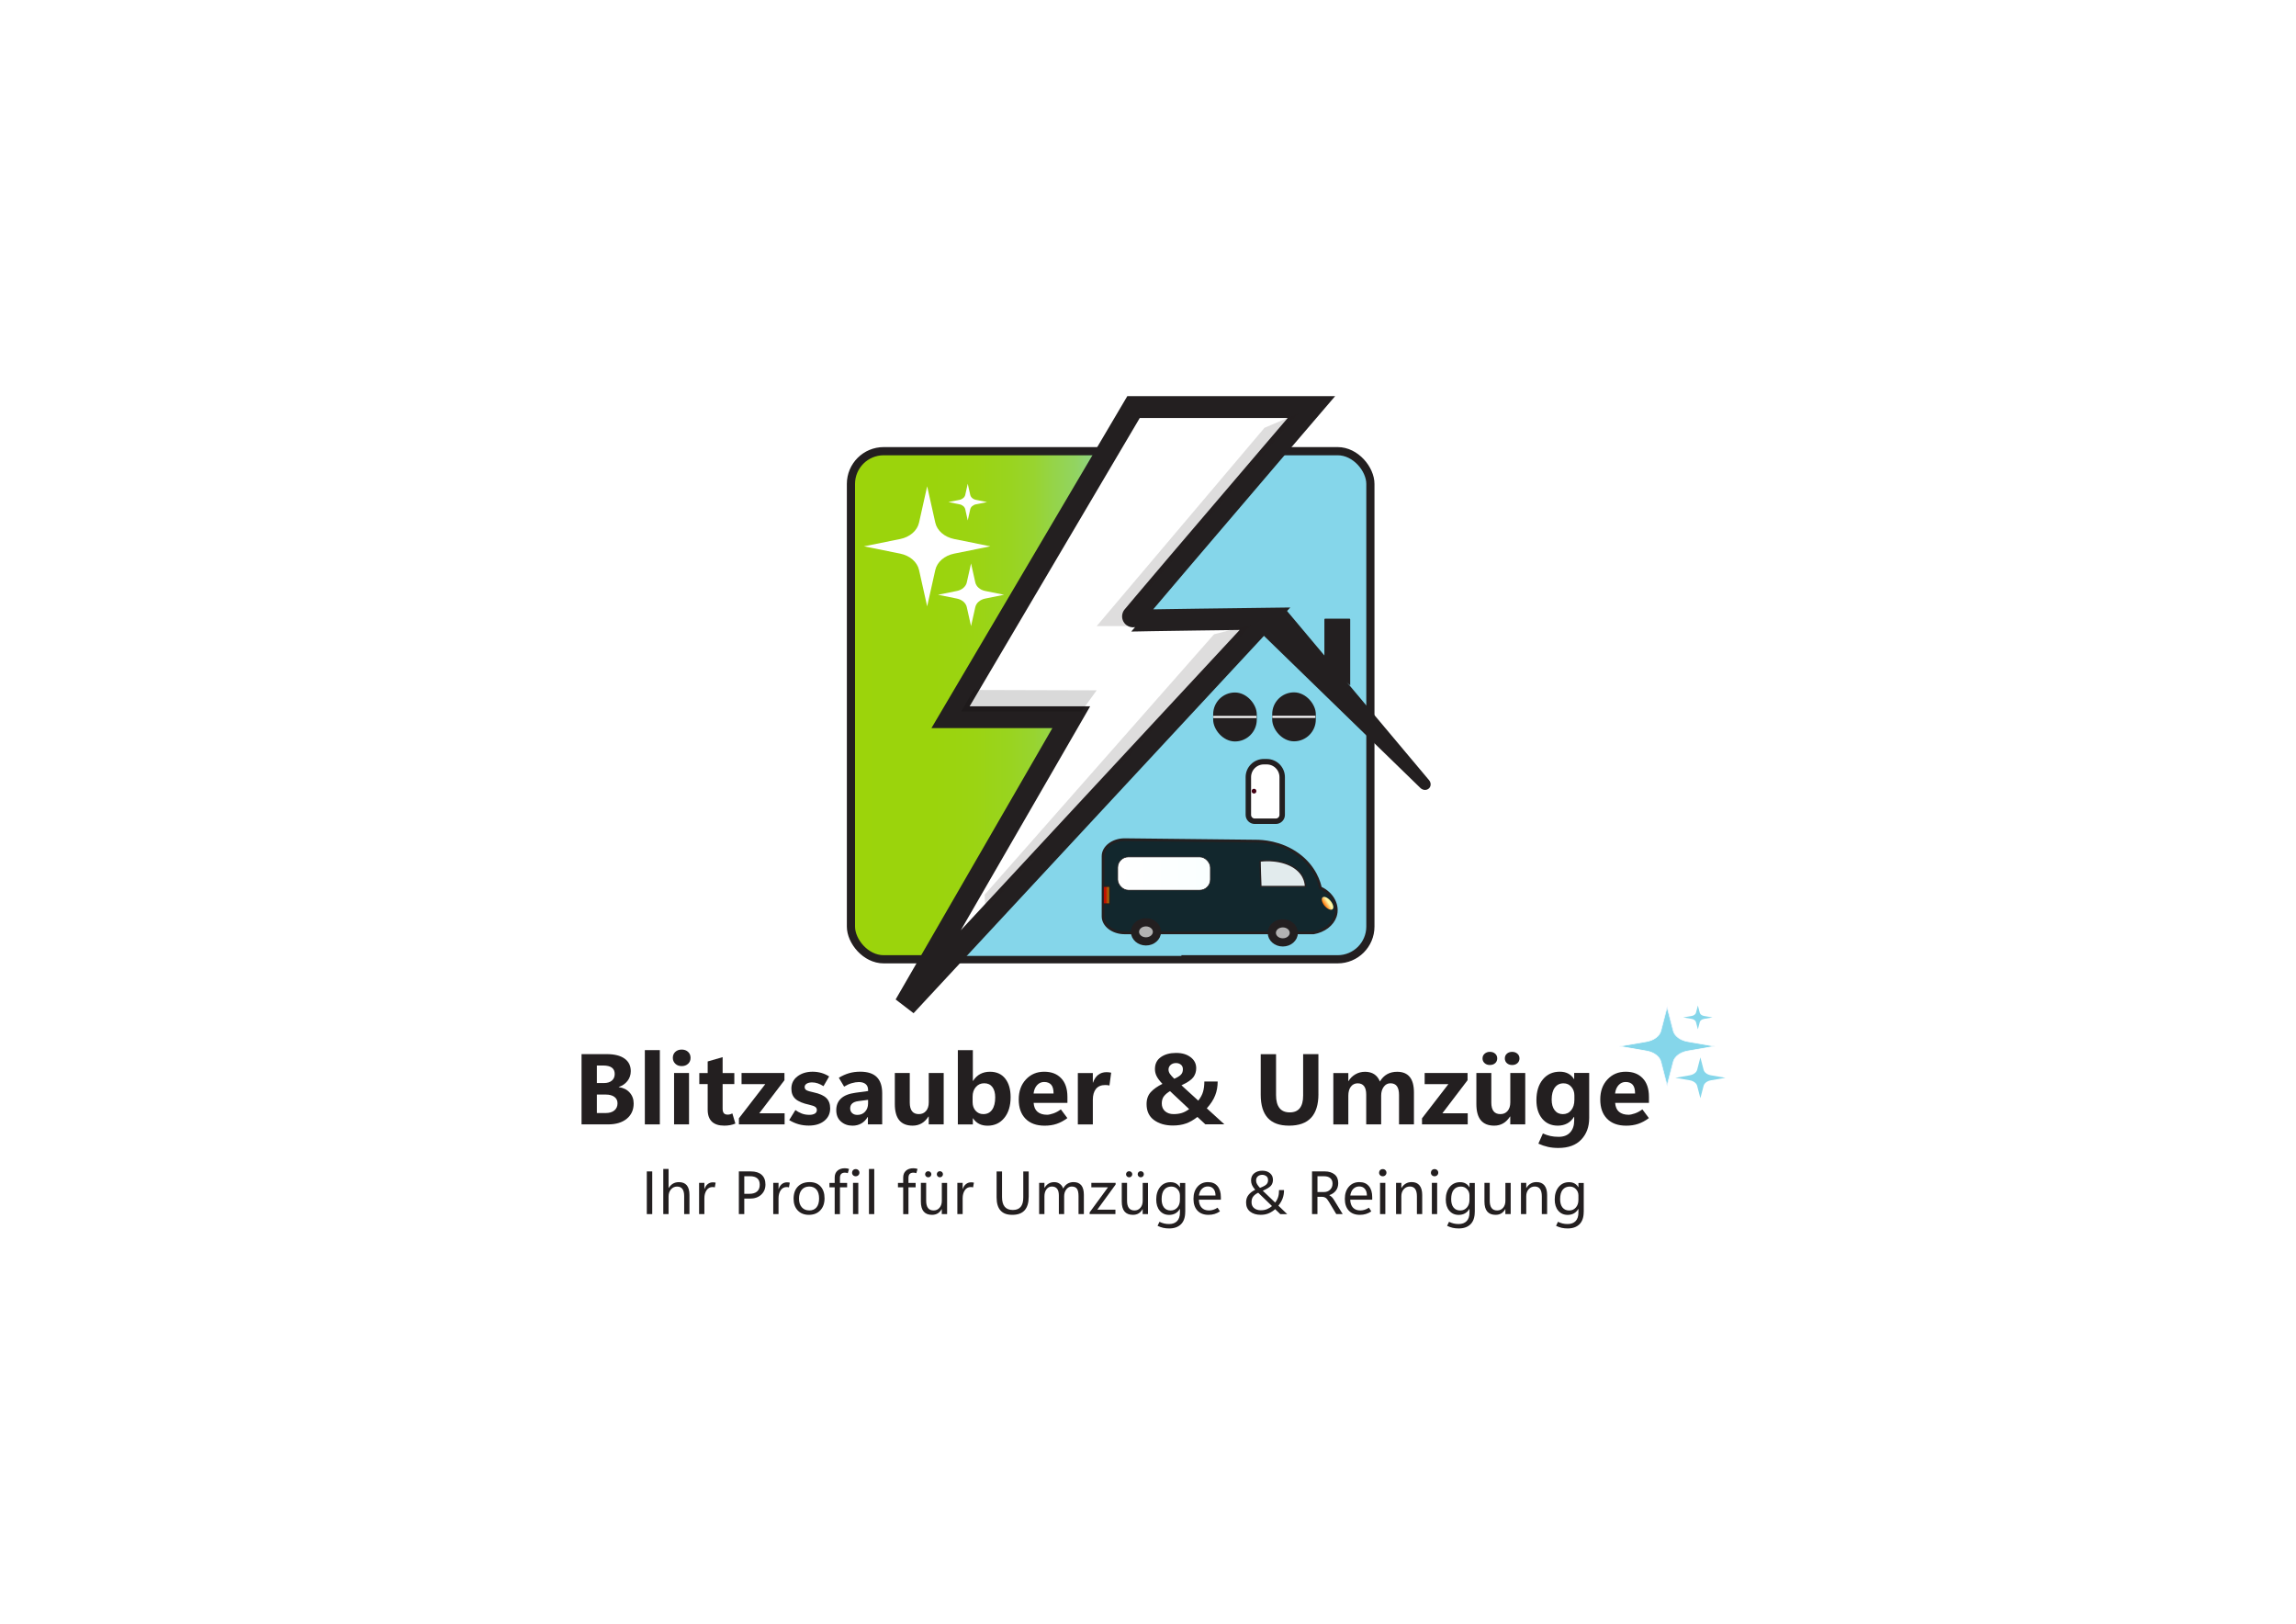 <svg viewBox="0 0 841.89 595.28" xmlns:xlink="http://www.w3.org/1999/xlink" xmlns="http://www.w3.org/2000/svg" data-name="Layer 1" id="Layer_1">
  <defs>
    <style>
      .cls-1 {
        stroke: url(#linear-gradient-5);
      }

      .cls-1, .cls-2, .cls-3, .cls-4, .cls-5, .cls-6, .cls-7, .cls-8, .cls-9, .cls-10, .cls-11, .cls-12, .cls-13, .cls-14, .cls-15, .cls-16, .cls-17, .cls-18, .cls-19, .cls-20, .cls-21 {
        stroke-miterlimit: 10;
      }

      .cls-1, .cls-2, .cls-22, .cls-23 {
        fill: #231f20;
      }

      .cls-2 {
        stroke: url(#linear-gradient-7);
      }

      .cls-3 {
        stroke-width: 2px;
      }

      .cls-3, .cls-6, .cls-9, .cls-10, .cls-12, .cls-13, .cls-16, .cls-20 {
        stroke: #231f20;
      }

      .cls-3, .cls-12, .cls-14, .cls-17, .cls-18 {
        fill: #fff;
      }

      .cls-4 {
        stroke: url(#linear-gradient);
      }

      .cls-4, .cls-5, .cls-11, .cls-14, .cls-16, .cls-17, .cls-18, .cls-19, .cls-21 {
        stroke-width: .25px;
      }

      .cls-4, .cls-11, .cls-24, .cls-19 {
        fill: #85d6ea;
      }

      .cls-5 {
        stroke: url(#linear-gradient-13);
      }

      .cls-5, .cls-21 {
        fill: #440013;
      }

      .cls-22, .cls-25 {
        opacity: .15;
      }

      .cls-6 {
        fill: url(#linear-gradient-4);
      }

      .cls-6, .cls-20 {
        stroke-width: 3px;
      }

      .cls-7 {
        stroke: #fff;
      }

      .cls-7, .cls-8, .cls-15 {
        fill: none;
        stroke-width: .75px;
      }

      .cls-8 {
        stroke: url(#linear-gradient-6);
      }

      .cls-9 {
        fill: #12272d;
      }

      .cls-10 {
        fill: #e2ebed;
      }

      .cls-10, .cls-13 {
        stroke-width: .5px;
      }

      .cls-11 {
        stroke: url(#linear-gradient-2);
      }

      .cls-12 {
        stroke-width: 8px;
      }

      .cls-13 {
        fill: url(#linear-gradient-10);
      }

      .cls-14 {
        stroke: url(#linear-gradient-15);
      }

      .cls-15 {
        stroke: url(#linear-gradient-8);
      }

      .cls-26 {
        fill: url(#linear-gradient-11);
      }

      .cls-16 {
        fill: url(#linear-gradient-9);
      }

      .cls-17 {
        stroke: url(#linear-gradient-14);
      }

      .cls-18 {
        stroke: url(#linear-gradient-16);
      }

      .cls-19 {
        stroke: url(#linear-gradient-3);
      }

      .cls-20 {
        fill: #b2b2b2;
      }

      .cls-21 {
        stroke: url(#linear-gradient-12);
      }
    </style>
    <linearGradient gradientUnits="userSpaceOnUse" gradientTransform="translate(454.39 220.83) rotate(3.05) scale(.2 .24) skewX(1.05)" y2="638.24" x2="887.97" y1="638.24" x1="713.47" id="linear-gradient">
      <stop stop-color="#fff" offset=".43"></stop>
      <stop stop-color="#e9f4ff" offset=".6"></stop>
      <stop stop-color="#fff" offset=".86"></stop>
    </linearGradient>
    <linearGradient y2="683.36" x2="908.83" y1="683.36" x1="816.87" id="linear-gradient-2"></linearGradient>
    <linearGradient y2="592.04" x2="881.5" y1="592.04" x1="826.96" id="linear-gradient-3"></linearGradient>
    <linearGradient gradientUnits="userSpaceOnUse" y2="258.55" x2="601.33" y1="258.55" x1="297.21" id="linear-gradient-4">
      <stop stop-color="#9cd40b" offset="0"></stop>
      <stop stop-color="#9bd40c" offset=".15"></stop>
      <stop stop-color="#9bd413" offset=".2"></stop>
      <stop stop-color="#99d41f" offset=".24"></stop>
      <stop stop-color="#98d430" offset=".27"></stop>
      <stop stop-color="#95d446" offset=".29"></stop>
      <stop stop-color="#92d461" offset=".32"></stop>
      <stop stop-color="#8fd481" offset=".34"></stop>
      <stop stop-color="#8cd5a1" offset=".36"></stop>
      <stop stop-color="#8ad5b5" offset=".36"></stop>
      <stop stop-color="#87d5cc" offset=".37"></stop>
      <stop stop-color="#86d5dd" offset=".38"></stop>
      <stop stop-color="#85d5e6" offset=".4"></stop>
      <stop stop-color="#85d6ea" offset=".41"></stop>
      <stop stop-color="#85d6ea" offset=".67"></stop>
    </linearGradient>
    <linearGradient gradientTransform="matrix(1,0,0,1,0,0)" y2="262.85" x2="461.33" y1="262.85" x1="444.34" id="linear-gradient-5"></linearGradient>
    <linearGradient gradientTransform="matrix(1,0,0,1,0,0)" y2="262.69" x2="453.21" y1="262.69" x1="452.46" id="linear-gradient-6"></linearGradient>
    <linearGradient gradientTransform="matrix(1,0,0,1,0,0)" y2="262.81" x2="482.97" y1="262.81" x1="465.99" id="linear-gradient-7"></linearGradient>
    <linearGradient gradientTransform="matrix(1,0,0,1,0,0)" y2="262.65" x2="474.85" y1="262.65" x1="474.1" id="linear-gradient-8"></linearGradient>
    <linearGradient gradientUnits="userSpaceOnUse" y2="320.26" x2="443.84" y1="320.26" x1="409.82" id="linear-gradient-9">
      <stop stop-color="#fff" offset="0"></stop>
      <stop stop-color="#faffff" offset=".93"></stop>
    </linearGradient>
    <linearGradient gradientUnits="userSpaceOnUse" y2="328.17" x2="408.18" y1="328.17" x1="404.29" id="linear-gradient-10">
      <stop stop-color="#bf0a00" offset=".07"></stop>
      <stop stop-color="#be1200" offset=".29"></stop>
      <stop stop-color="#9cd40b" offset=".86"></stop>
    </linearGradient>
    <linearGradient gradientUnits="userSpaceOnUse" gradientTransform="translate(102.39 257.9) rotate(-33.65) scale(.52 .95)" y2="287.4" x2="543.21" y1="287.4" x1="534.35" id="linear-gradient-11">
      <stop stop-color="#ff8115" offset=".07"></stop>
      <stop stop-color="#fffaaa" offset=".43"></stop>
      <stop stop-color="#ffe67f" offset=".86"></stop>
    </linearGradient>
    <linearGradient gradientTransform="matrix(1,0,0,1,0,0)" y2="290.05" x2="460.8" y1="290.05" x1="458.84" id="linear-gradient-12"></linearGradient>
    <linearGradient gradientTransform="matrix(1,0,0,1,0,0)" y2="290.05" x2="460.48" y1="290.05" x1="459.16" id="linear-gradient-13"></linearGradient>
    <linearGradient y2="-59.71" x2="-451.24" y1="-59.71" x1="-680.3" id="linear-gradient-14"></linearGradient>
    <linearGradient y2="10.15" x2="-423.29" y1="10.15" x1="-543.63" id="linear-gradient-15"></linearGradient>
    <linearGradient y2="-130.11" x2="-460.19" y1="-130.11" x1="-531.24" id="linear-gradient-16"></linearGradient>
  </defs>
  <g>
    <path d="M611.28,397.91l-2.26-8.68c-.5-1.91-2.55-3.44-5.25-3.91l-10.08-1.74,10.08-1.74c2.69-.47,4.75-2,5.25-3.91l2.26-8.68,2.26,8.68c.5,1.91,2.55,3.44,5.25,3.91l10.08,1.74-10.08,1.74c-2.69.47-4.75,2-5.25,3.91l-2.26,8.68Z" class="cls-4"></path>
    <path d="M623.49,402.62l-1.18-4.53c-.26-1-1.33-1.8-2.74-2.04l-5.26-.91,5.26-.91c1.41-.24,2.48-1.04,2.74-2.04l1.18-4.53,1.18,4.53c.26,1,1.33,1.8,2.74,2.04l5.26.91-5.26.91c-1.41.24-2.48,1.04-2.74,2.04l-1.18,4.53Z" class="cls-11"></path>
    <path d="M622.57,377.38l-.69-2.65c-.15-.58-.78-1.05-1.6-1.19l-3.08-.53,3.08-.53c.82-.14,1.45-.61,1.6-1.19l.69-2.65.69,2.65c.15.58.78,1.05,1.6,1.19l3.08.53-3.08.53c-.82.14-1.45.61-1.6,1.19l-.69,2.65Z" class="cls-19"></path>
  </g>
  <g>
    <rect ry="12" rx="12" height="186.28" width="190.47" y="165.41" x="312.02" class="cls-6"></rect>
    <polygon points="345.6 340.19 345.6 350.46 433.2 350.46 433.2 249.64 345.6 340.19" class="cls-24"></polygon>
    <path d="M464.94,167.85c-19.73,23.06-51.04,59.78-50.79,59.74.86-.16,49.69-.76,49.69-.76l-129.31,139.24-.9-.69,59.18-102.44h-44.27l56.11-95.08,10.99-18.62h65.23s-6.74,7.87-15.94,18.62Z" class="cls-12"></path>
    <polyline points="361.32 333.83 361.05 328 445.17 232.53 458.82 229.03" class="cls-22"></polyline>
    <polygon points="396.52 260.83 402.13 253.08 357.07 252.95 352.44 260.83 396.52 260.83" class="cls-25"></polygon>
    <path d="M413.44,225s-.73,2.9-.1,4.54h-11.21l61.53-72.7,12.35-5.26-62.57,73.41Z" class="cls-22"></path>
    <path d="M495.09,227.06v24.23l-9.47-7.62v-16.61c0-.14.13-.25.29-.25h8.89c.16,0,.29.11.29.25Z" class="cls-23"></path>
    <path d="M524.14,288.85h0c.64-.79.58-1.98-.14-2.83l-52.55-62.59-8.73,8.97,58.11,56.49c.99.96,2.52.94,3.3-.04Z" class="cls-23"></path>
    <g>
      <rect ry="7.99" rx="7.99" height="17.95" width="15.99" y="253.88" x="444.84" class="cls-1"></rect>
      <line y2="271.59" x2="452.84" y1="253.79" x1="452.84" class="cls-8"></line>
      <line y2="262.85" x2="460.7" y1="262.85" x1="444.89" class="cls-7"></line>
    </g>
    <g>
      <rect ry="7.99" rx="7.99" height="17.95" width="15.99" y="253.83" x="466.49" class="cls-2"></rect>
      <line y2="271.55" x2="474.48" y1="253.75" x1="474.48" class="cls-15"></line>
      <line y2="262.81" x2="482.34" y1="262.81" x1="466.53" class="cls-7"></line>
    </g>
    <g>
      <path d="M481.7,342h-69.32c-4.35,0-7.91-2.72-7.91-6.04v-22.08c0-3.32,3.56-6.04,7.91-6.04l48.21.53c1.93,0,8.98.24,15.37,4.9,6.34,4.62,7.85,10.56,8.2,12.22,4.57,2.13,6.77,6.59,5.45,10.47-1.04,3.04-4.11,5.36-7.91,6.04Z" class="cls-9"></path>
      <ellipse ry="3.5" rx="4.03" cy="341.63" cx="420.2" class="cls-20"></ellipse>
      <ellipse ry="3.5" rx="4.03" cy="342" cx="470.38" class="cls-20"></ellipse>
      <rect ry="3.92" rx="3.92" height="12.22" width="34.01" y="314.15" x="409.82" class="cls-16"></rect>
      <rect height="6.5" width="2.44" y="324.92" x="404.48" class="cls-13"></rect>
      <path d="M462.04,315.66c.01.68.03,1.36.04,2.04.03.92.05,1.84.08,2.76.05,1.52.11,3.04.17,4.55h16.38c-.12-2.12-.9-3.58-1.51-4.44-2.66-3.77-8.62-5.63-15.16-4.91Z" class="cls-10"></path>
      <path d="M488.02,330.45c.95,1.24,1.16,2.57.48,2.97s-2.01-.29-2.96-1.53-1.16-2.57-.48-2.97,2.01.29,2.96,1.53Z" class="cls-26"></path>
    </g>
    <g>
      <path d="M463.4,279.25h1.09c3.13,0,5.66,2.54,5.66,5.66v13.83c0,1.29-1.05,2.34-2.34,2.34h-7.73c-1.29,0-2.34-1.05-2.34-2.34v-13.83c0-3.13,2.54-5.66,5.66-5.66Z" class="cls-3"></path>
      <ellipse ry=".87" rx=".86" cy="290.05" cx="459.82" class="cls-21"></ellipse>
      <ellipse ry=".54" rx=".53" cy="290.05" cx="459.82" class="cls-5"></ellipse>
    </g>
    <path d="M339.97,222.3l-2.98-13.33c-.66-2.94-3.36-5.28-6.91-6l-13.28-2.68,13.28-2.68c3.55-.72,6.25-3.06,6.91-6l2.98-13.33,2.98,13.33c.66,2.94,3.36,5.28,6.91,6l13.28,2.68-13.28,2.68c-3.55.72-6.25,3.06-6.91,6l-2.98,13.33Z" class="cls-17"></path>
    <path d="M356.06,229.54l-1.56-6.96c-.34-1.53-1.76-2.76-3.61-3.13l-6.93-1.4,6.93-1.4c1.85-.37,3.27-1.6,3.61-3.13l1.56-6.96,1.56,6.96c.34,1.53,1.76,2.76,3.61,3.13l6.93,1.4-6.93,1.4c-1.85.37-3.27,1.6-3.61,3.13l-1.56,6.96Z" class="cls-14"></path>
    <path d="M354.85,190.79l-.91-4.07c-.2-.9-1.03-1.62-2.11-1.83l-4.06-.82,4.06-.82c1.08-.22,1.91-.94,2.11-1.83l.91-4.07.91,4.07c.2.9,1.03,1.62,2.11,1.83l4.06.82-4.06.82c-1.08.22-1.91.94-2.11,1.83l-.91,4.07Z" class="cls-18"></path>
  </g>
  <g>
    <path d="M213.24,412.22v-25.76h9.23c2.83,0,5,.54,6.53,1.63s2.29,2.62,2.29,4.61c0,1.38-.41,2.58-1.23,3.62s-1.88,1.76-3.17,2.18v.07c1.66.22,2.99.87,3.98,1.97s1.48,2.43,1.48,4.01c0,2.35-.84,4.21-2.53,5.6s-3.97,2.07-6.84,2.07h-9.74ZM218.85,390.63v6.43h2.6c1.22,0,2.19-.29,2.89-.88s1.06-1.4,1.06-2.44-.36-1.82-1.07-2.34-1.79-.77-3.24-.77h-2.25ZM218.85,401.27v6.79h3.2c1.39,0,2.47-.32,3.23-.96s1.15-1.51,1.15-2.61c0-1.01-.38-1.79-1.15-2.36s-1.84-.85-3.23-.85h-3.2Z" class="cls-23"></path>
    <path d="M236.45,412.22v-27.23h5.5v27.23h-5.5Z" class="cls-23"></path>
    <path d="M249.96,390.85c-.96,0-1.74-.29-2.34-.87s-.91-1.3-.91-2.16.3-1.63.91-2.19,1.39-.84,2.34-.84,1.74.28,2.34.84.91,1.29.91,2.19-.3,1.61-.91,2.18-1.39.85-2.34.85ZM252.65,412.22h-5.48v-18.84h5.48v18.84Z" class="cls-23"></path>
    <path d="M269.64,411.92c-.57.25-1.21.44-1.91.57s-1.42.19-2.15.19c-2.01,0-3.53-.49-4.55-1.47s-1.54-2.44-1.54-4.38v-9.38h-3.07v-4.06h3.07v-4.24l5.48-1.58v5.82h4.29v4.06h-4.29v9c0,.77.15,1.32.45,1.67s.76.52,1.38.52c.32,0,.63-.04.92-.12s.56-.18.83-.31l1.1,3.72Z" class="cls-23"></path>
    <path d="M287.64,396.02l-9.23,12.12h9.29v4.08h-16.76v-2.23l9.68-12.54h-8.71v-4.08h15.73v2.64Z" class="cls-23"></path>
    <path d="M289.38,410.64l2.28-3.68c.65.49,1.4.91,2.25,1.25s1.82.51,2.88.51c.8,0,1.46-.15,1.97-.44s.76-.74.76-1.34c0-.48-.2-.86-.59-1.14s-1.13-.54-2.19-.78c-2.34-.5-4.01-1.21-5.03-2.11s-1.53-2.16-1.53-3.78c0-1.89.75-3.4,2.25-4.53s3.35-1.69,5.54-1.69c1.13,0,2.19.15,3.21.44s1.96.73,2.85,1.3l-2.07,3.56c-.77-.48-1.48-.83-2.15-1.05s-1.35-.33-2.06-.33c-.81,0-1.47.16-1.96.47s-.74.71-.74,1.2c0,.54.22.94.67,1.19s1.31.52,2.58.78c2.17.46,3.73,1.15,4.68,2.07s1.43,2.19,1.43,3.8c0,1.9-.72,3.43-2.16,4.59s-3.33,1.73-5.69,1.73c-1.31,0-2.54-.16-3.72-.49s-2.34-.84-3.48-1.54Z" class="cls-23"></path>
    <path d="M323.47,412.22h-5.23v-2.73h-.07c-.62,1.05-1.41,1.85-2.35,2.39s-2.02.81-3.22.81c-1.68,0-3.09-.5-4.24-1.51s-1.72-2.39-1.72-4.17.57-3.19,1.72-4.27,2.92-1.8,5.33-2.12l4.62-.63v-.36c0-.97-.3-1.7-.9-2.19s-1.42-.74-2.48-.74c-.79,0-1.65.13-2.59.4s-1.87.7-2.82,1.28l-1.94-3.25c1.23-.75,2.48-1.31,3.75-1.68s2.63-.55,4.1-.55c2.73,0,4.75.66,6.07,1.98s1.98,3.3,1.98,5.95v11.39ZM318.3,404.55v-1.33l-3.57.47c-1.01.13-1.75.42-2.25.87s-.74,1.05-.74,1.81c0,.69.24,1.26.72,1.71s1.13.66,1.94.66c1.15,0,2.09-.39,2.81-1.18s1.09-1.79,1.09-3.01Z" class="cls-23"></path>
    <path d="M346.02,412.22h-5.48v-2.89h-.09c-.71,1.11-1.54,1.95-2.51,2.51s-2.06.84-3.28.84c-2.19,0-3.83-.66-4.92-1.98s-1.63-3.31-1.63-5.95v-11.37h5.48v10.85c0,1.4.28,2.45.83,3.16s1.38,1.06,2.5,1.06,1.98-.39,2.64-1.16.99-1.82.99-3.13v-10.78h5.48v18.84Z" class="cls-23"></path>
    <path d="M356.79,409.98h-.07v2.25h-5.5v-27.23h5.5v11.28h.07c.72-1.13,1.59-1.97,2.62-2.52s2.22-.84,3.56-.84c2.43,0,4.3.84,5.62,2.51s1.98,3.95,1.98,6.83c0,3.15-.77,5.68-2.31,7.58s-3.59,2.86-6.15,2.86c-1.17,0-2.2-.22-3.09-.67s-1.63-1.13-2.23-2.04ZM356.63,402.06v1.99c0,1.28.37,2.34,1.1,3.16s1.68,1.24,2.83,1.24c1.39,0,2.46-.53,3.22-1.6s1.14-2.57,1.14-4.53c0-1.63-.35-2.9-1.05-3.81s-1.69-1.37-2.97-1.37-2.27.46-3.07,1.37-1.2,2.09-1.2,3.54Z" class="cls-23"></path>
    <path d="M391.42,404.34h-12.41c.1,1.45.57,2.54,1.42,3.26s2.02,1.09,3.52,1.09c.55,0,1.3-.16,2.25-.48s1.88-.82,2.79-1.5l2.39,3.2c-1.28.96-2.59,1.66-3.92,2.11s-2.8.67-4.4.67c-3.01,0-5.34-.84-7.01-2.53s-2.5-4.05-2.5-7.08.88-5.47,2.64-7.35,3.99-2.82,6.68-2.82,4.69.79,6.22,2.37,2.31,3.86,2.31,6.83v2.23ZM386.32,400.89c0-1.48-.29-2.56-.88-3.22s-1.45-1-2.59-1c-.99,0-1.85.38-2.56,1.14s-1.15,1.79-1.3,3.08h7.33Z" class="cls-23"></path>
    <path d="M406.82,397.96c-.24-.06-.48-.1-.74-.13s-.53-.04-.83-.04c-1.5,0-2.63.48-3.39,1.43s-1.14,2.27-1.14,3.96v9.05h-5.5v-18.84h5.5v3.52h.07c.44-1.28,1.08-2.24,1.92-2.88s1.86-.96,3.05-.96c.29,0,.57.02.84.05s.55.08.84.14l-.63,4.71Z" class="cls-23"></path>
    <path d="M442,412.22l-2.93-2.73c-1.39,1.09-2.78,1.89-4.19,2.39s-3,.75-4.8.75c-2.8,0-5.11-.67-6.93-2s-2.73-3.28-2.73-5.85c0-1.81.52-3.28,1.55-4.4s2.46-2.13,4.27-3.02c-.97-1.01-1.67-1.92-2.1-2.75s-.65-1.72-.65-2.68c0-1.9.72-3.36,2.17-4.38s3.3-1.53,5.57-1.53,3.95.52,5.33,1.56,2.06,2.39,2.06,4.04c0,1.27-.36,2.38-1.07,3.33s-2.16,1.93-4.34,2.94l6.16,5.62c.87-1.09,1.46-2.19,1.77-3.3s.46-2.35.46-3.72h4.89c0,1.82-.3,3.51-.91,5.08s-1.63,3.16-3.08,4.76l6.45,5.87h-6.95ZM436.04,406.62l-7.02-6.59c-.83.47-1.54,1.05-2.13,1.74s-.89,1.62-.89,2.78.4,2.15,1.21,2.85,1.85,1.05,3.13,1.05c1.1,0,2.1-.14,2.99-.41s1.79-.75,2.7-1.42ZM430.58,395.5c1.07-.47,1.86-.95,2.38-1.45s.78-1.18.78-2.04c0-.74-.25-1.31-.75-1.7s-1.08-.58-1.74-.58c-.83,0-1.5.23-2.01.69s-.77,1.02-.77,1.68c0,.56.17,1.09.51,1.59s.88,1.1,1.61,1.81Z" class="cls-23"></path>
    <path d="M483.44,401.11c0,3.86-.9,6.75-2.69,8.68s-4.48,2.89-8.06,2.89-6.08-.94-7.81-2.81-2.6-4.71-2.6-8.5v-14.89h5.62v14.98c0,2.12.42,3.71,1.26,4.77s2.09,1.59,3.75,1.59,2.87-.51,3.69-1.54,1.23-2.56,1.23-4.61v-15.2h5.6v14.64Z" class="cls-23"></path>
    <path d="M518.47,412.22h-5.48v-10.76c0-1.46-.26-2.54-.78-3.25s-1.31-1.06-2.38-1.06c-.99,0-1.81.43-2.44,1.29s-.95,1.93-.95,3.22v10.56h-5.48v-10.9c0-1.4-.26-2.45-.79-3.13s-1.31-1.03-2.34-1.03-1.87.41-2.5,1.23-.93,1.93-.93,3.33v10.51h-5.5v-18.84h5.5v2.95h.07c.61-1.03,1.45-1.86,2.52-2.48s2.25-.93,3.55-.93,2.45.3,3.36.9,1.6,1.48,2.08,2.66c.72-1.2,1.6-2.09,2.66-2.68s2.28-.88,3.66-.88c2.05,0,3.59.63,4.62,1.89s1.54,3.16,1.54,5.7v11.71Z" class="cls-23"></path>
    <path d="M538.12,396.02l-9.23,12.12h9.29v4.08h-16.76v-2.23l9.68-12.54h-8.71v-4.08h15.73v2.64Z" class="cls-23"></path>
    <path d="M559.26,412.22h-5.48v-2.89h-.09c-.71,1.11-1.54,1.95-2.51,2.51s-2.06.84-3.28.84c-2.19,0-3.83-.66-4.92-1.98s-1.63-3.31-1.63-5.95v-11.37h5.48v10.85c0,1.4.28,2.45.83,3.16s1.38,1.06,2.5,1.06,1.98-.39,2.64-1.16.99-1.82.99-3.13v-10.78h5.48v18.84ZM546.32,390.45c-.8,0-1.45-.23-1.96-.7s-.75-1.04-.75-1.71c0-.71.26-1.29.78-1.74s1.16-.68,1.91-.68c.8,0,1.45.23,1.95.68s.75,1.03.75,1.72-.25,1.3-.75,1.75-1.14.67-1.93.67ZM554.46,390.45c-.78,0-1.42-.23-1.92-.68s-.75-1.04-.75-1.74.25-1.28.75-1.73,1.14-.67,1.93-.67,1.42.23,1.93.68.76,1.03.76,1.72-.25,1.29-.75,1.74-1.15.68-1.94.68Z" class="cls-23"></path>
    <path d="M582.71,409.98c0,3.15-.96,5.75-2.89,7.8s-4.74,3.08-8.42,3.08c-1.37,0-2.63-.13-3.8-.39s-2.34-.66-3.51-1.19l1.65-3.74c.96.43,1.88.75,2.77.94s1.89.3,3,.3c1.84,0,3.26-.54,4.24-1.63.98-1.08,1.47-2.52,1.47-4.32v-1.38h-.07c-.66,1.08-1.49,1.89-2.49,2.42s-2.15.81-3.44.81c-2.41,0-4.32-.85-5.73-2.55s-2.12-3.96-2.12-6.79c0-3.19.79-5.72,2.36-7.61s3.64-2.83,6.21-2.83c1.16,0,2.18.22,3.05.67s1.59,1.13,2.16,2.04h.07v-2.25h5.5v16.6ZM577.29,403.24v-1.65c0-1.22-.37-2.27-1.11-3.13s-1.7-1.3-2.87-1.3c-1.35,0-2.42.52-3.19,1.56s-1.16,2.51-1.16,4.42c0,1.64.37,2.94,1.1,3.89s1.74,1.43,3.01,1.43,2.29-.48,3.06-1.44,1.16-2.22,1.16-3.77Z" class="cls-23"></path>
    <path d="M604.65,404.34h-12.41c.1,1.45.57,2.54,1.42,3.26s2.02,1.09,3.52,1.09c.55,0,1.3-.16,2.25-.48s1.88-.82,2.79-1.5l2.39,3.2c-1.28.96-2.59,1.66-3.92,2.11s-2.8.67-4.4.67c-3.01,0-5.34-.84-7.01-2.53s-2.5-4.05-2.5-7.08.88-5.47,2.64-7.35,3.99-2.82,6.68-2.82,4.69.79,6.22,2.37,2.31,3.86,2.31,6.83v2.23ZM599.54,400.89c0-1.48-.29-2.56-.88-3.22s-1.45-1-2.59-1c-.99,0-1.85.38-2.56,1.14s-1.15,1.79-1.3,3.08h7.33Z" class="cls-23"></path>
  </g>
  <g>
    <path d="M239.16,445.11h-1.99v-15.65h1.99v15.65Z" class="cls-23"></path>
    <path d="M252.81,445.11h-1.94v-6.6c0-1.17-.22-2.05-.65-2.63s-1.09-.87-1.96-.87-1.61.34-2.21,1.01c-.6.67-.9,1.54-.9,2.61v6.48h-1.94v-16.55h1.94v6.99h.04c.44-.72.97-1.26,1.59-1.62.63-.36,1.34-.54,2.15-.54,1.3,0,2.26.39,2.91,1.17.64.78.97,1.95.97,3.5v7.05Z" class="cls-23"></path>
    <path d="M262.11,435.32c-.15-.04-.28-.08-.4-.1s-.27-.03-.45-.03c-.92,0-1.65.39-2.18,1.17s-.8,1.77-.8,2.96v5.79h-1.94v-11.45h1.94v2.27h.04c.26-.81.66-1.42,1.2-1.84.53-.42,1.15-.63,1.86-.63.23,0,.42.01.58.03.16.02.31.05.45.1l-.31,1.72Z" class="cls-23"></path>
    <path d="M272.91,439.42v5.69h-1.99v-15.65h4.41c1.7,0,3.02.41,3.95,1.24.93.83,1.39,2.01,1.39,3.55s-.52,2.76-1.55,3.73-2.43,1.45-4.18,1.45h-2.03ZM272.91,431.22v6.45h1.87c1.24,0,2.18-.29,2.83-.86s.97-1.39.97-2.46-.3-1.83-.9-2.35-1.5-.78-2.7-.78h-2.07Z" class="cls-23"></path>
    <path d="M289.3,435.32c-.15-.04-.28-.08-.4-.1s-.27-.03-.45-.03c-.92,0-1.65.39-2.18,1.17s-.8,1.77-.8,2.96v5.79h-1.94v-11.45h1.94v2.27h.04c.26-.81.66-1.42,1.2-1.84.53-.42,1.15-.63,1.86-.63.23,0,.42.01.58.03.16.02.31.05.45.1l-.31,1.72Z" class="cls-23"></path>
    <path d="M296.6,445.38c-1.71,0-3.07-.54-4.09-1.61-1.01-1.07-1.52-2.5-1.52-4.27,0-1.91.52-3.41,1.57-4.49s2.48-1.62,4.29-1.63c1.72,0,3.06.52,4.03,1.58.97,1.06,1.46,2.51,1.46,4.36s-.52,3.31-1.56,4.41-2.43,1.65-4.18,1.65ZM296.73,443.77c1.16,0,2.06-.38,2.68-1.14.62-.76.93-1.84.93-3.24s-.31-2.5-.94-3.25-1.52-1.14-2.67-1.14-2.07.4-2.74,1.18c-.67.79-1.01,1.88-1.01,3.26s.34,2.4,1.02,3.17c.68.77,1.59,1.15,2.74,1.15Z" class="cls-23"></path>
    <path d="M310.86,430.11c-.2-.07-.39-.12-.56-.15s-.34-.04-.52-.04c-.6,0-1.05.16-1.35.48-.29.32-.44.79-.44,1.41v1.86h2.63v1.62h-2.63v9.83h-1.93v-9.83h-1.92v-1.62h1.92v-1.95c0-1.07.33-1.91,1-2.51.67-.6,1.57-.91,2.72-.91.29,0,.56.02.8.06s.49.1.74.19l-.46,1.57Z" class="cls-23"></path>
    <path d="M313.77,431.24c-.39,0-.71-.13-.96-.38s-.38-.56-.38-.93.13-.69.38-.94c.25-.25.57-.38.96-.38s.71.13.97.38c.26.25.39.57.39.94s-.13.67-.39.93c-.26.25-.58.38-.97.38ZM314.72,445.11h-1.94v-11.45h1.94v11.45Z" class="cls-23"></path>
    <path d="M318.63,445.11v-16.55h1.94v16.55h-1.94Z" class="cls-23"></path>
    <path d="M335.98,430.11c-.2-.07-.39-.12-.56-.15s-.34-.04-.52-.04c-.6,0-1.05.16-1.35.48-.29.32-.44.79-.44,1.41v1.86h2.63v1.62h-2.63v9.83h-1.93v-9.83h-1.92v-1.62h1.92v-1.95c0-1.07.33-1.91,1-2.51.67-.6,1.57-.91,2.72-.91.29,0,.56.02.8.06s.49.1.74.19l-.46,1.57Z" class="cls-23"></path>
    <path d="M347.27,445.11h-1.94v-1.82h-.04c-.39.7-.88,1.22-1.47,1.57s-1.29.52-2.08.52c-1.36,0-2.38-.41-3.06-1.22-.68-.81-1.02-2.03-1.02-3.66v-6.84h1.94v6.55c0,1.19.23,2.08.68,2.67.45.59,1.13.89,2.04.89s1.6-.32,2.17-.97c.56-.65.85-1.5.85-2.55v-6.58h1.94v11.45ZM340.37,431.62c-.33,0-.6-.11-.82-.33-.22-.22-.33-.48-.33-.78,0-.32.11-.59.33-.8s.48-.32.8-.32.59.11.82.32c.23.22.34.48.34.78s-.11.58-.33.8c-.22.22-.49.33-.79.33ZM344.64,431.62c-.31,0-.58-.11-.8-.32s-.33-.48-.33-.81.11-.57.32-.79c.21-.21.48-.32.79-.32s.59.11.81.32c.22.22.33.48.33.78s-.11.58-.32.8c-.22.22-.48.33-.8.33Z" class="cls-23"></path>
    <path d="M356.81,435.32c-.15-.04-.28-.08-.4-.1s-.27-.03-.45-.03c-.92,0-1.65.39-2.18,1.17s-.8,1.77-.8,2.96v5.79h-1.94v-11.45h1.94v2.27h.04c.26-.81.66-1.42,1.2-1.84.53-.42,1.15-.63,1.86-.63.23,0,.42.01.58.03.16.02.31.05.45.1l-.31,1.72Z" class="cls-23"></path>
    <path d="M377.2,438.73c0,2.22-.5,3.88-1.5,4.99s-2.5,1.66-4.51,1.66-3.36-.53-4.32-1.59-1.44-2.66-1.44-4.8v-9.52h1.99v9.42c0,1.56.33,2.74.99,3.53s1.65,1.18,2.97,1.18,2.24-.38,2.88-1.14c.64-.76.95-1.9.95-3.42v-9.57h1.99v9.27Z" class="cls-23"></path>
    <path d="M397.42,445.11h-1.95v-6.58c0-1.24-.19-2.14-.58-2.7s-1.03-.83-1.93-.83c-.77,0-1.42.35-1.96,1.05-.54.7-.8,1.54-.8,2.53v6.53h-1.94v-6.79c0-1.11-.21-1.94-.64-2.49-.43-.55-1.06-.83-1.92-.83-.79,0-1.45.33-1.96.99-.51.66-.77,1.53-.77,2.6v6.52h-1.94v-11.45h1.94v1.81h.04c.41-.69.91-1.21,1.51-1.56s1.28-.52,2.06-.52,1.47.21,2.05.64c.58.43.98,1,1.21,1.71.42-.79.95-1.38,1.59-1.77s1.37-.59,2.21-.59c1.26,0,2.2.39,2.84,1.16.63.77.95,1.94.95,3.5v7.06Z" class="cls-23"></path>
    <path d="M409.06,434.28l-6.7,9.2h6.64v1.63h-9.46v-.63l6.73-9.19h-6.1v-1.63h8.9v.62Z" class="cls-23"></path>
    <path d="M420.93,445.11h-1.94v-1.82h-.04c-.39.7-.88,1.22-1.47,1.57s-1.29.52-2.08.52c-1.36,0-2.38-.41-3.06-1.22-.68-.81-1.02-2.03-1.02-3.66v-6.84h1.94v6.55c0,1.19.23,2.08.68,2.67.45.59,1.13.89,2.04.89s1.6-.32,2.17-.97c.56-.65.85-1.5.85-2.55v-6.58h1.94v11.45ZM414.04,431.62c-.33,0-.6-.11-.82-.33-.22-.22-.33-.48-.33-.78,0-.32.11-.59.33-.8s.48-.32.8-.32.59.11.82.32c.23.22.34.48.34.78s-.11.58-.33.8c-.22.22-.49.33-.79.33ZM418.3,431.62c-.31,0-.58-.11-.8-.32s-.33-.48-.33-.81.11-.57.32-.79c.21-.21.48-.32.79-.32s.59.11.81.32c.22.22.33.48.33.78s-.11.58-.32.8c-.22.22-.48.33-.8.33Z" class="cls-23"></path>
    <path d="M434.59,444.28c0,2.02-.52,3.53-1.56,4.56-1.04,1.02-2.48,1.53-4.33,1.53-.79,0-1.53-.08-2.2-.23-.68-.16-1.36-.4-2.05-.73l.7-1.47c.6.28,1.18.49,1.74.62s1.16.19,1.81.19c1.24,0,2.2-.35,2.9-1.06s1.05-1.76,1.05-3.15v-1.33h-.04c-.43.73-.97,1.27-1.63,1.64s-1.42.55-2.28.55c-1.43,0-2.57-.51-3.44-1.53s-1.3-2.39-1.3-4.11c0-1.88.48-3.41,1.44-4.59.96-1.17,2.23-1.76,3.8-1.76.77,0,1.44.15,2.01.46s1.04.77,1.41,1.39h.04v-1.57h1.94v10.62ZM432.65,439.93v-1.65c0-.9-.3-1.67-.9-2.31-.6-.64-1.35-.96-2.25-.96-1.11,0-1.98.39-2.61,1.16s-.95,1.92-.95,3.46c0,1.32.29,2.35.88,3.07s1.4,1.08,2.42,1.08,1.83-.36,2.46-1.08c.63-.72.94-1.64.94-2.76Z" class="cls-23"></path>
    <path d="M447.66,439.83h-8.06c.04,1.27.37,2.24,1.02,2.92.64.68,1.54,1.02,2.7,1.02.5,0,1.02-.08,1.54-.24.53-.16,1.06-.41,1.59-.77l.88,1.35c-.66.44-1.33.76-2,.96s-1.4.31-2.2.31c-1.73,0-3.08-.51-4.05-1.54-.97-1.03-1.46-2.47-1.46-4.32,0-1.84.48-3.32,1.47-4.45.99-1.13,2.26-1.69,3.84-1.69s2.66.49,3.49,1.46c.83.97,1.24,2.32,1.24,4.06v.93ZM445.7,438.3c0-1.06-.26-1.87-.76-2.46s-1.18-.87-2.06-.87-1.58.3-2.18.9c-.59.6-.95,1.41-1.09,2.43h6.08Z" class="cls-23"></path>
    <path d="M469.44,445.11l-1.88-1.81c-.6.57-1.34,1.05-2.22,1.46-.87.4-1.89.61-3.06.61-1.58,0-2.87-.39-3.87-1.16-1-.78-1.5-1.9-1.5-3.37,0-1.08.29-1.99.88-2.75.59-.76,1.41-1.39,2.47-1.9-.55-.63-.95-1.21-1.18-1.75s-.35-1.09-.35-1.66c0-1.15.39-2.03,1.18-2.65s1.77-.93,2.94-.93,2.09.3,2.82.91,1.09,1.41,1.09,2.42c0,.85-.24,1.57-.72,2.15s-1.48,1.2-3.01,1.86l4.54,4.34c.51-.65.87-1.34,1.09-2.04s.33-1.55.33-2.54h1.83c0,1.12-.17,2.14-.51,3.05-.34.91-.86,1.8-1.56,2.66l3.23,3.11h-2.58ZM466.41,442.16l-5.05-4.89c-.71.33-1.3.76-1.76,1.29-.46.53-.69,1.27-.69,2.2s.33,1.67.98,2.18c.65.51,1.46.76,2.43.76.89,0,1.67-.15,2.34-.44.67-.29,1.26-.66,1.77-1.11ZM462,435.49c1.16-.43,1.95-.85,2.36-1.27s.61-.93.61-1.55c0-.69-.23-1.19-.68-1.5-.45-.31-.92-.46-1.42-.46-.69,0-1.25.19-1.66.56-.42.37-.63.88-.63,1.51,0,.49.12.94.36,1.35s.59.86,1.06,1.36Z" class="cls-23"></path>
    <path d="M492.34,445.11h-2.36l-2.63-4.39c-.48-.81-.9-1.34-1.26-1.58s-.79-.37-1.29-.37h-1.72v6.34h-1.99v-15.65h4.75c1.41,0,2.57.36,3.49,1.08.91.72,1.37,1.79,1.37,3.2,0,1.1-.29,2.02-.87,2.77-.58.75-1.37,1.3-2.39,1.64v.04c.34.19.64.41.91.67s.53.61.81,1.07l3.18,5.18ZM483.09,431.22v5.8h2.4c.9,0,1.64-.29,2.23-.86.59-.57.89-1.32.89-2.24,0-.82-.26-1.48-.79-1.96s-1.29-.73-2.3-.73h-2.43Z" class="cls-23"></path>
    <path d="M503.16,439.83h-8.06c.04,1.27.37,2.24,1.02,2.92.64.68,1.54,1.02,2.7,1.02.5,0,1.02-.08,1.54-.24.53-.16,1.06-.41,1.59-.77l.88,1.35c-.66.44-1.33.76-2,.96s-1.4.31-2.2.31c-1.73,0-3.08-.51-4.05-1.54-.97-1.03-1.46-2.47-1.46-4.32,0-1.84.48-3.32,1.47-4.45.99-1.13,2.26-1.69,3.84-1.69s2.66.49,3.49,1.46c.83.97,1.24,2.32,1.24,4.06v.93ZM501.21,438.3c0-1.06-.26-1.87-.76-2.46s-1.18-.87-2.06-.87-1.58.3-2.18.9c-.59.6-.95,1.41-1.09,2.43h6.08Z" class="cls-23"></path>
    <path d="M507.02,431.24c-.39,0-.71-.13-.96-.38s-.38-.56-.38-.93.13-.69.38-.94c.25-.25.57-.38.96-.38s.71.13.97.38c.26.25.39.57.39.94s-.13.67-.39.93c-.26.25-.58.38-.97.38ZM507.97,445.11h-1.94v-11.45h1.94v11.45Z" class="cls-23"></path>
    <path d="M521.49,445.11h-1.94v-6.53c0-1.19-.22-2.09-.65-2.69s-1.09-.9-1.95-.9-1.64.34-2.23,1.01-.88,1.53-.88,2.56v6.54h-1.94v-11.45h1.94v1.9h.04c.43-.72.96-1.26,1.58-1.63s1.35-.55,2.17-.55c1.25,0,2.21.4,2.87,1.21s.99,1.98.99,3.5v7.01Z" class="cls-23"></path>
    <path d="M526.02,431.24c-.39,0-.71-.13-.96-.38s-.38-.56-.38-.93.13-.69.38-.94c.25-.25.57-.38.96-.38s.71.13.97.38c.26.25.39.57.39.94s-.13.67-.39.93c-.26.25-.58.38-.97.38ZM526.97,445.11h-1.94v-11.45h1.94v11.45Z" class="cls-23"></path>
    <path d="M540.76,444.28c0,2.02-.52,3.53-1.56,4.56-1.04,1.02-2.48,1.53-4.33,1.53-.79,0-1.53-.08-2.2-.23-.68-.16-1.36-.4-2.05-.73l.7-1.47c.6.28,1.18.49,1.74.62s1.16.19,1.81.19c1.24,0,2.2-.35,2.9-1.06s1.05-1.76,1.05-3.15v-1.33h-.04c-.43.73-.97,1.27-1.63,1.64s-1.42.55-2.28.55c-1.43,0-2.57-.51-3.44-1.53s-1.3-2.39-1.3-4.11c0-1.88.48-3.41,1.44-4.59.96-1.17,2.23-1.76,3.8-1.76.77,0,1.44.15,2.01.46s1.04.77,1.41,1.39h.04v-1.57h1.94v10.62ZM538.82,439.93v-1.65c0-.9-.3-1.67-.9-2.31-.6-.64-1.35-.96-2.25-.96-1.11,0-1.98.39-2.61,1.16s-.95,1.92-.95,3.46c0,1.32.29,2.35.88,3.07s1.4,1.08,2.42,1.08,1.83-.36,2.46-1.08c.63-.72.94-1.64.94-2.76Z" class="cls-23"></path>
    <path d="M553.92,445.11h-1.94v-1.82h-.04c-.39.7-.88,1.22-1.47,1.57s-1.29.52-2.08.52c-1.36,0-2.38-.41-3.06-1.22-.68-.81-1.02-2.03-1.02-3.66v-6.84h1.94v6.55c0,1.19.23,2.08.68,2.67.45.59,1.13.89,2.04.89s1.6-.32,2.17-.97c.56-.65.85-1.5.85-2.55v-6.58h1.94v11.45Z" class="cls-23"></path>
    <path d="M567.29,445.11h-1.94v-6.53c0-1.19-.22-2.09-.65-2.69s-1.09-.9-1.95-.9-1.64.34-2.23,1.01-.88,1.53-.88,2.56v6.54h-1.94v-11.45h1.94v1.9h.04c.43-.72.96-1.26,1.58-1.63s1.35-.55,2.17-.55c1.25,0,2.21.4,2.87,1.21s.99,1.98.99,3.5v7.01Z" class="cls-23"></path>
    <path d="M580.71,444.28c0,2.02-.52,3.53-1.56,4.56-1.04,1.02-2.48,1.53-4.33,1.53-.79,0-1.53-.08-2.2-.23-.68-.16-1.36-.4-2.05-.73l.7-1.47c.6.28,1.18.49,1.74.62s1.16.19,1.81.19c1.24,0,2.2-.35,2.9-1.06s1.05-1.76,1.05-3.15v-1.33h-.04c-.43.73-.97,1.27-1.63,1.64s-1.42.55-2.28.55c-1.43,0-2.57-.51-3.44-1.53s-1.3-2.39-1.3-4.11c0-1.88.48-3.41,1.44-4.59.96-1.17,2.23-1.76,3.8-1.76.77,0,1.44.15,2.01.46s1.04.77,1.41,1.39h.04v-1.57h1.94v10.62ZM578.77,439.93v-1.65c0-.9-.3-1.67-.9-2.31-.6-.64-1.35-.96-2.25-.96-1.11,0-1.98.39-2.61,1.16s-.95,1.92-.95,3.46c0,1.32.29,2.35.88,3.07s1.4,1.08,2.42,1.08,1.83-.36,2.46-1.08c.63-.72.94-1.64.94-2.76Z" class="cls-23"></path>
  </g>
</svg>